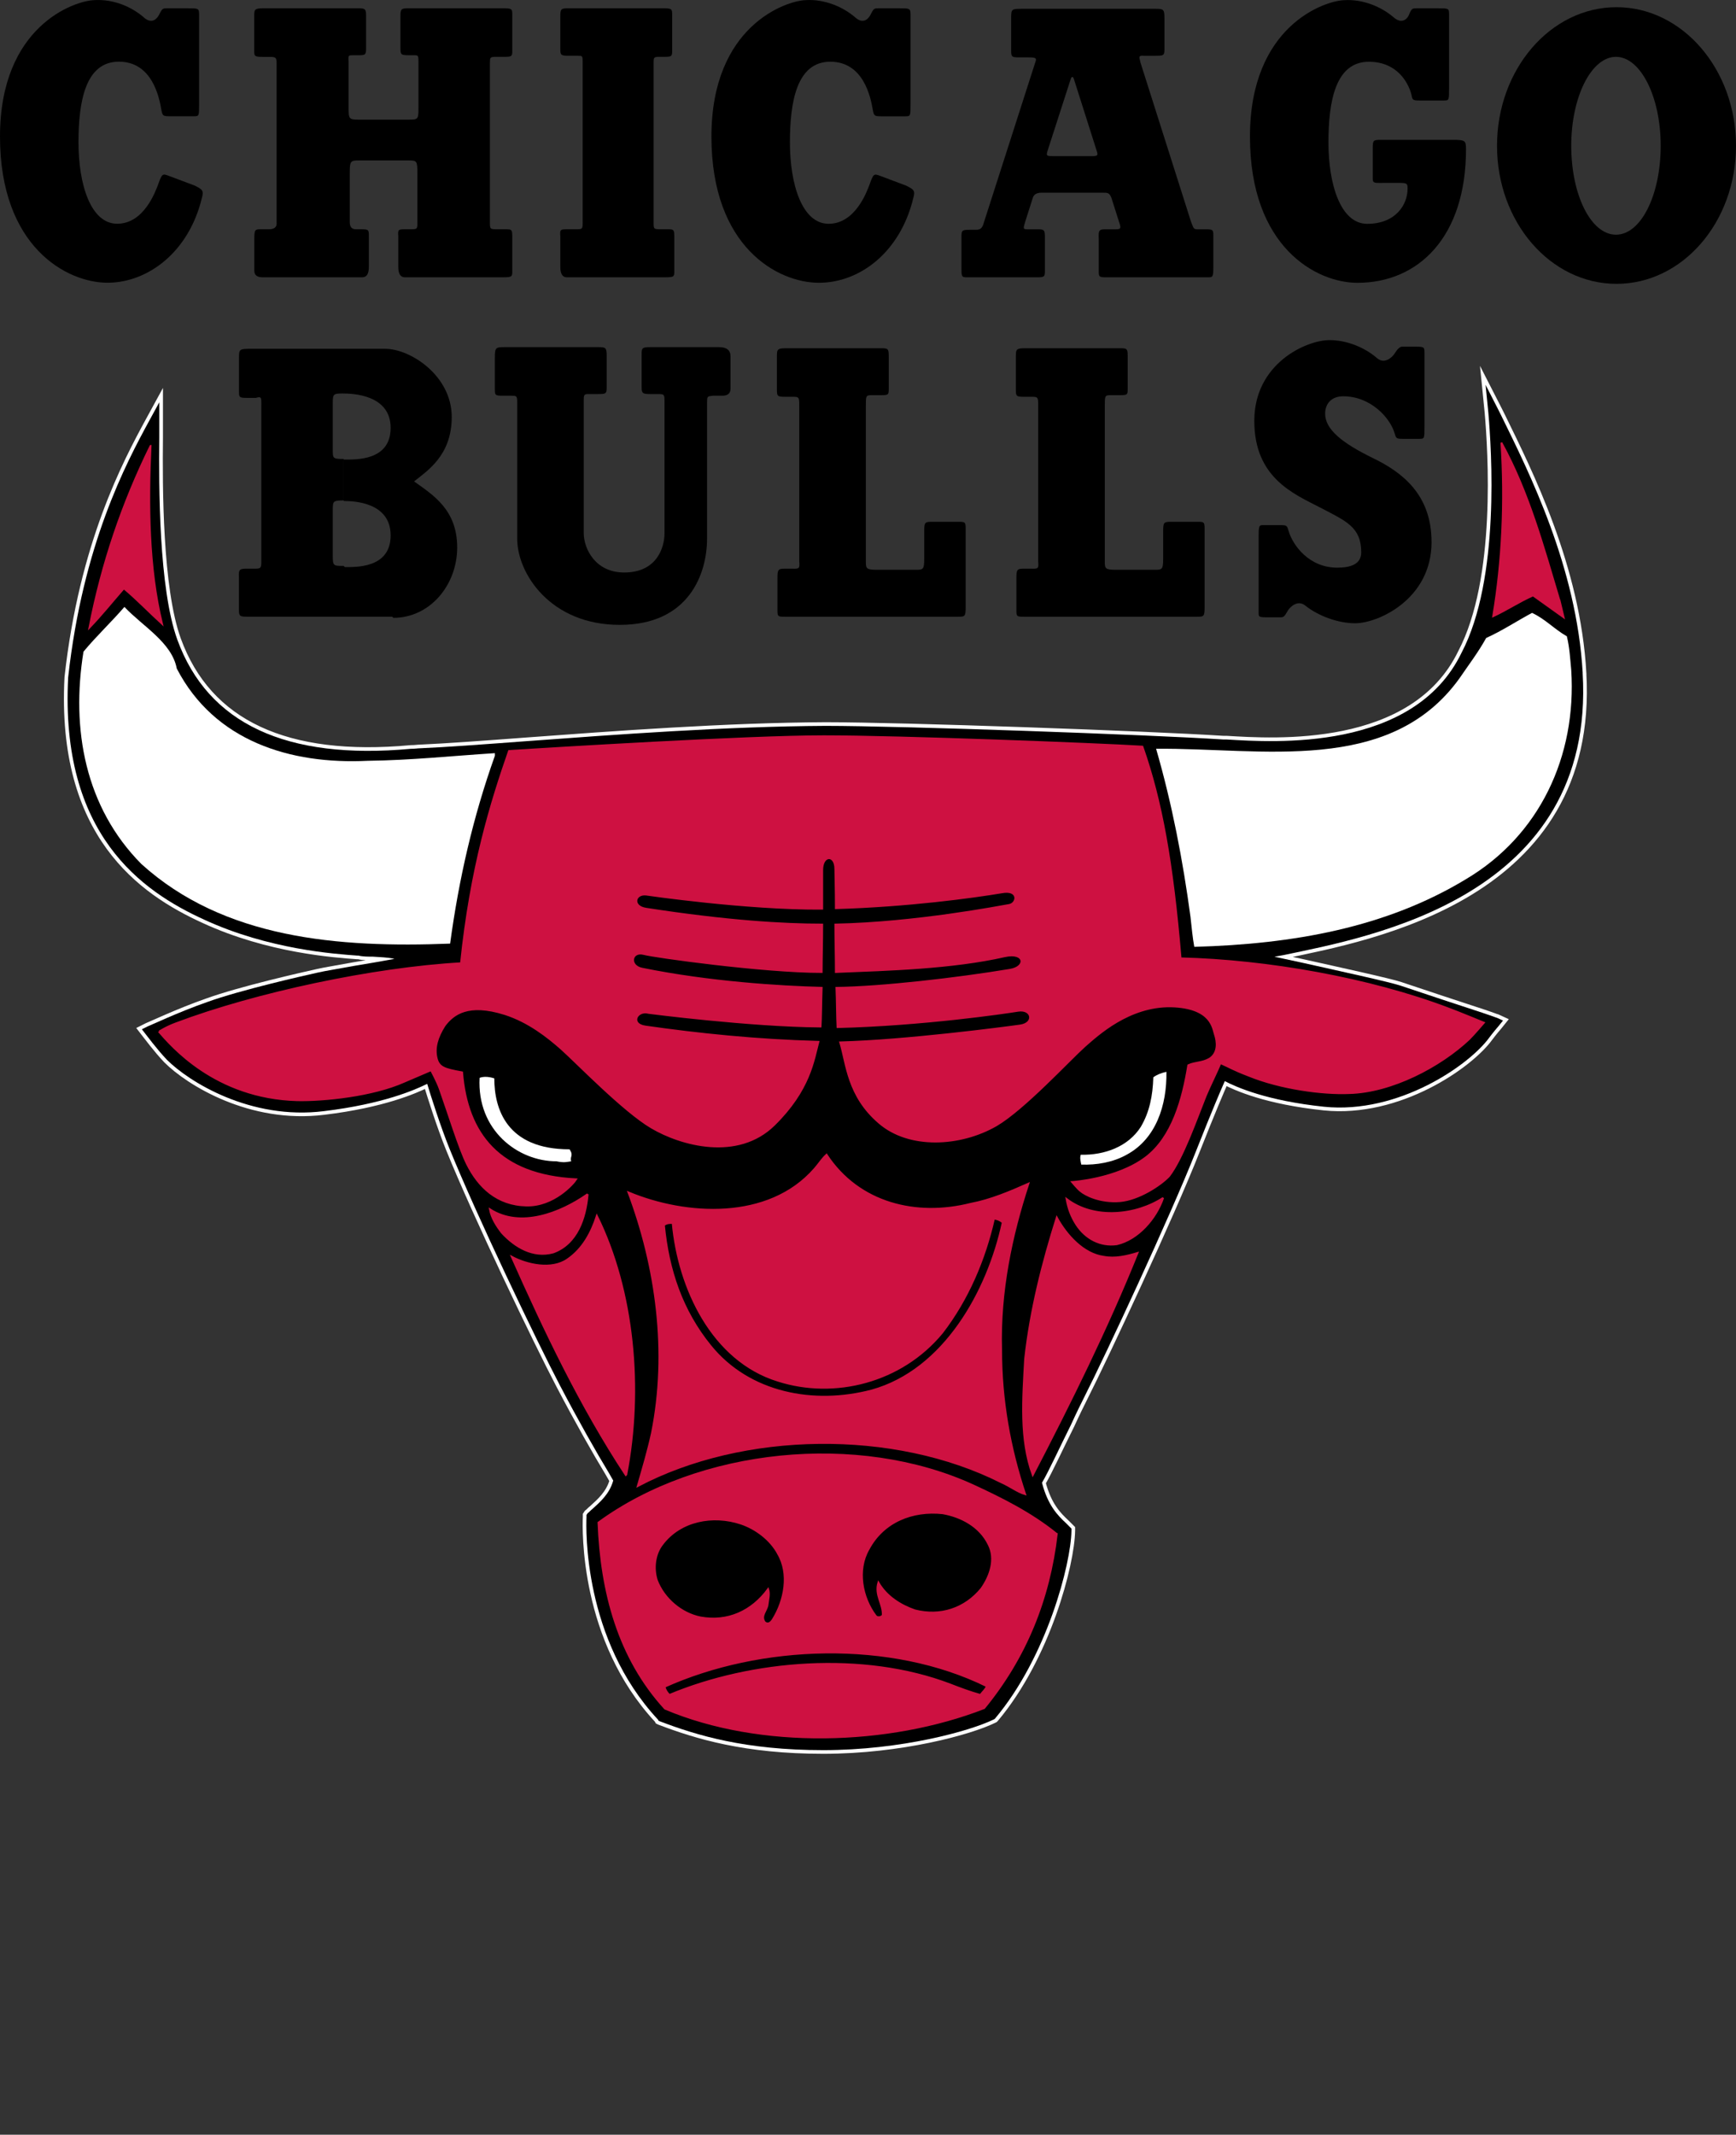 <?xml version="1.0" encoding="UTF-8"?>
<svg id="Layer" xmlns="http://www.w3.org/2000/svg" viewBox="0 0 420 516.36">
  <rect x="0" y="0" width="420" height="516.36" fill="#333333" stroke="none"/>
  <defs>
    <style>
      .cls-1 {
        fill: #ce1141;
      }

      .cls-1, .cls-2, .cls-3 {
        stroke-width: 0px;
      }

      .cls-4 {
        stroke: #ce1141;
        stroke-width: .44px;
      }

      .cls-4, .cls-5 {
        fill: none;
      }

      .cls-5 {
        stroke: #fff;
        stroke-miterlimit: 40;
        stroke-width: 1.77px;
      }

      .cls-3 {
        fill: #fff;
      }
    </style>
  </defs>
  <path class="cls-3" d="m382.91,162.77c-1.45-25.61-12.94-48.44-19.67-62.17l-.79-1.58-3.04-5.94.66,6.6c.79,9.11,2.9,40.39-6.47,58.21-11.62,24.02-45.54,21.65-56.76,20.99h-.79c-18.35-1.19-78.01-3.3-96.35-3.3-24.15.13-50.82,2.11-72.33,3.7-10.56.79-19.53,1.45-25.74,1.72-.53,0-1.19.13-2.24.13-30.09,2.77-49.1-6.07-56.49-26.4-4.49-12.41-4.49-37.09-4.36-48.84v-8.58l-2.38,4.36c-5.68,10.43-16.1,29.96-19.67,62.17-1.98,38.01,17.82,51.74,32.87,58.6,15.71,7.26,31.81,8.32,37.09,8.71h.4-.13c1.06.26,2.38.26,3.56.26,1.58.13,3.43.13,5.15.53-2.9.53-6.6,1.19-9.9,1.72-3.56.66-6.86,1.19-8.58,1.58-3.56.79-18.74,4.22-26.79,7.13-6.86,2.38-14.39,5.94-14.52,5.94l-1.32.66.92,1.19c.13.13,2.64,3.56,5.15,6.2,5.28,5.28,20.19,14.65,38.01,12.41,14.26-1.72,22.04-5.15,24.95-6.6.92,3.04,3.17,10.16,5.41,15.71,6.47,15.97,21.12,46.59,26.66,57.15,4.49,8.58,8.84,16.24,11.88,21.25l1.06,1.85c-.92,3.3-3.3,5.28-5.02,6.86-.53.4-.79.79-1.19,1.06l-.26.4v.53c-.13,2.9-.79,29.57,17.29,48.97l.13.26.26.13c8.98,3.43,20.72,7,39.6,7s35.51-4.62,41.18-7.39l.26-.13.13-.13c12.54-14.92,18.35-37.35,18.48-45.41v-.53l-.4-.4c-.26-.26-.66-.66-.92-.92-1.98-1.85-4.36-4.22-5.81-9.77,1.58-2.64,4.49-8.98,7-13.99,1.32-2.9,2.51-5.28,3.17-6.6,5.28-10.43,20.85-43.82,27.06-59.53,3.96-10.03,6.07-14.92,7-17.03,2.77,1.45,10.16,4.75,24.02,6.2,18.08,1.85,35.24-10.16,39.99-16.76.79-1.06,2.11-2.64,2.24-2.77l1.06-1.32-1.45-.66c-.13,0-.66-.26-3.43-1.19l-10.03-3.3-9.9-3.3c-2.77-.92-14.92-3.56-23.76-5.54l-6.73-1.45,2.24-.4c20.72-4.36,75.5-13.99,72.33-68.24"/>
  <path class="cls-5" d="m382.91,162.77c-1.45-25.61-12.94-48.44-19.67-62.17l-.79-1.58-3.04-5.94.66,6.6c.79,9.11,2.9,40.39-6.47,58.21-11.62,24.02-45.54,21.65-56.76,20.99h-.79c-18.35-1.19-78.01-3.3-96.35-3.3-24.15.13-50.82,2.11-72.33,3.7-10.56.79-19.53,1.45-25.74,1.72-.53,0-1.19.13-2.24.13-30.09,2.77-49.1-6.07-56.49-26.4-4.49-12.41-4.49-37.09-4.36-48.84v-8.58l-2.38,4.36c-5.68,10.43-16.1,29.96-19.67,62.17-1.98,38.01,17.82,51.74,32.87,58.6,15.71,7.26,31.81,8.32,37.09,8.71h.4-.13c1.06.26,2.38.26,3.56.26,1.58.13,3.43.13,5.15.53-2.9.53-6.6,1.19-9.9,1.72-3.56.66-6.86,1.19-8.58,1.58-3.56.79-18.74,4.22-26.79,7.13-6.86,2.38-14.39,5.94-14.52,5.94l-1.32.66.92,1.19c.13.13,2.64,3.56,5.15,6.2,5.28,5.28,20.19,14.65,38.01,12.41,14.26-1.72,22.04-5.15,24.95-6.6.92,3.04,3.17,10.16,5.41,15.71,6.47,15.97,21.12,46.59,26.66,57.15,4.49,8.58,8.84,16.24,11.88,21.25l1.06,1.85c-.92,3.3-3.3,5.28-5.02,6.86-.53.4-.79.79-1.19,1.06l-.26.4v.53c-.13,2.9-.79,29.57,17.29,48.97l.13.26.26.13c8.98,3.43,20.72,7,39.6,7s35.51-4.62,41.18-7.39l.26-.13.13-.13c12.54-14.92,18.35-37.35,18.48-45.41v-.53l-.4-.4c-.26-.26-.66-.66-.92-.92-1.98-1.85-4.36-4.22-5.81-9.77,1.58-2.64,4.49-8.98,7-13.99,1.32-2.9,2.51-5.28,3.17-6.6,5.28-10.43,20.85-43.82,27.06-59.53,3.96-10.03,6.07-14.92,7-17.03,2.77,1.45,10.16,4.75,24.02,6.2,18.08,1.85,35.24-10.16,39.99-16.76.79-1.06,2.11-2.64,2.24-2.77l1.06-1.32-1.45-.66c-.13,0-.66-.26-3.43-1.19l-10.03-3.3-9.9-3.3c-2.77-.92-14.92-3.56-23.76-5.54l-6.73-1.45,2.24-.4c20.72-4.36,75.5-13.99,72.33-68.24Z"/>
  <path class="cls-2" d="m382.91,162.77c-1.45-25.61-12.94-48.44-19.67-62.17l-.79-1.58-3.04-5.94.66,6.6c.79,9.11,2.9,40.39-6.47,58.21-11.62,24.02-45.54,21.65-56.76,20.99h-.79c-18.35-1.19-78.01-3.3-96.35-3.3-24.15.13-50.82,2.11-72.33,3.7-10.56.79-19.53,1.45-25.74,1.72-.53,0-1.19.13-2.24.13-30.09,2.77-49.1-6.07-56.49-26.4-4.49-12.41-4.49-37.09-4.36-48.84v-8.58l-2.38,4.36c-5.68,10.43-16.1,29.96-19.67,62.17-1.98,38.01,17.82,51.74,32.87,58.6,15.71,7.26,31.81,8.32,37.09,8.71h.4-.13c1.06.26,2.38.26,3.56.26,1.58.13,3.43.13,5.15.53-2.9.53-6.6,1.19-9.9,1.72-3.56.66-6.86,1.19-8.58,1.58-3.56.79-18.74,4.22-26.79,7.13-6.86,2.38-14.39,5.94-14.52,5.94l-1.32.66.92,1.19c.13.13,2.64,3.56,5.15,6.2,5.28,5.28,20.19,14.65,38.01,12.41,14.26-1.72,22.04-5.15,24.95-6.6.92,3.04,3.17,10.16,5.41,15.71,6.47,15.97,21.12,46.59,26.66,57.15,4.49,8.58,8.84,16.24,11.88,21.25l1.06,1.85c-.92,3.3-3.3,5.28-5.02,6.86-.53.4-.79.79-1.19,1.06l-.26.4v.53c-.13,2.9-.79,29.57,17.29,48.97l.13.26.26.13c8.98,3.43,20.72,7,39.6,7s35.51-4.62,41.18-7.39l.26-.13.13-.13c12.54-14.92,18.35-37.35,18.48-45.41v-.53l-.4-.4c-.26-.26-.66-.66-.92-.92-1.98-1.85-4.36-4.22-5.81-9.77,1.58-2.64,4.49-8.98,7-13.99,1.32-2.9,2.51-5.28,3.17-6.6,5.28-10.43,20.85-43.82,27.06-59.53,3.96-10.03,6.07-14.92,7-17.03,2.77,1.45,10.16,4.75,24.02,6.2,18.08,1.85,35.24-10.16,39.99-16.76.79-1.06,2.11-2.64,2.24-2.77l1.06-1.32-1.45-.66c-.13,0-.66-.26-3.43-1.19l-10.03-3.3-9.9-3.3c-2.77-.92-14.92-3.56-23.76-5.54l-6.73-1.45,2.24-.4c20.72-4.36,75.5-13.99,72.33-68.24"/>
  <path class="cls-1" d="m36.43,107.86c-.66,14.12-.53,29.57,2.77,43.03-3.04-2.77-6.07-5.94-9.24-8.58-2.77,3.17-5.41,6.47-8.32,9.5,3.04-15.58,7.92-29.96,14.78-43.95h0Z"/>
  <path class="cls-4" d="m36.43,107.86c-.66,14.12-.53,29.57,2.77,43.03-3.04-2.77-6.07-5.94-9.24-8.58-2.77,3.17-5.41,6.47-8.32,9.5,3.04-15.58,7.92-29.96,14.78-43.95h0Z"/>
  <path class="cls-1" d="m377.37,145.48l.92,3.83-7.39-5.28c-3.3,1.45-6.47,3.56-9.64,5.02,2.24-13.46,2.9-27.59,1.98-41.97,6.6,12.01,10.16,25.21,14.12,38.41"/>
  <path class="cls-4" d="m377.37,145.48l.92,3.83-7.39-5.28c-3.3,1.45-6.47,3.56-9.64,5.02,2.24-13.46,2.9-27.59,1.98-41.97,6.6,12.01,10.16,25.21,14.12,38.41Z"/>
  <path class="cls-1" d="m199.97,279.32c7.79,11.88,21.78,15.18,34.85,11.88,4.88-.92,9.5-2.9,13.99-4.88-4.09,12.41-7,26.13-6.6,40.13,0,12.28,2.11,23.89,5.81,34.98-1.85-.53-3.7-1.98-5.81-2.9-25.87-13.07-62.43-12.54-87.91.92,1.19-4.09,2.51-8.58,3.43-12.8,3.96-19.67,1.06-40.26-5.68-58.21,13.86,5.81,33.92,7,45.01-5.68,1.06-1.19,1.85-2.51,2.9-3.43"/>
  <path class="cls-4" d="m199.97,279.32c7.79,11.88,21.78,15.18,34.85,11.88,4.88-.92,9.5-2.9,13.99-4.88-4.09,12.41-7,26.13-6.6,40.13,0,12.28,2.11,23.89,5.81,34.98-1.85-.53-3.7-1.98-5.81-2.9-25.87-13.07-62.43-12.54-87.91.92,1.19-4.09,2.51-8.58,3.43-12.8,3.96-19.67,1.06-40.26-5.68-58.21,13.86,5.81,33.92,7,45.01-5.68,1.06-1.19,1.85-2.51,2.9-3.43Z"/>
  <path class="cls-1" d="m142.16,289.09c-.53,5.54-2.51,11.75-8.32,13.86-4.88,1.32-9.24-1.32-12.41-4.75-1.32-1.72-2.51-3.56-2.9-5.68,7.39,4.75,17.03.92,23.49-3.56l.13.13Z"/>
  <path class="cls-4" d="m142.16,289.09c-.53,5.54-2.51,11.75-8.32,13.86-4.88,1.32-9.24-1.32-12.41-4.75-1.32-1.72-2.51-3.56-2.9-5.68,7.39,4.75,17.03.92,23.49-3.56l.13.13Z"/>
  <path class="cls-1" d="m281.41,289.75c-1.72,5.02-6.07,10.03-11.22,11.22-3.96.53-7.52-1.32-9.77-4.75-1.19-1.85-1.98-3.83-2.38-6.2,6.73,5.15,16.9,3.96,23.36-.26"/>
  <path class="cls-4" d="m281.41,289.75c-1.72,5.02-6.07,10.03-11.22,11.22-3.96.53-7.52-1.32-9.77-4.75-1.19-1.85-1.98-3.83-2.38-6.2,6.73,5.15,16.9,3.96,23.36-.26Z"/>
  <path class="cls-1" d="m267.02,304c2.77.53,5.54-.13,8.18-.92-7.39,18.35-16.24,36.17-25.34,53.72-3.17-8.71-2.38-18.35-1.85-28.11,1.32-11.88,4.22-23.23,7.66-34.19,2.38,4.36,6.47,8.84,11.35,9.5"/>
  <path class="cls-4" d="m267.02,304c2.77.53,5.54-.13,8.18-.92-7.39,18.35-16.24,36.17-25.34,53.72-3.17-8.71-2.38-18.35-1.85-28.11,1.32-11.88,4.22-23.23,7.66-34.19,2.38,4.36,6.47,8.84,11.35,9.5Z"/>
  <path class="cls-1" d="m151.53,356.67l-.13.13c-11.09-16.9-19.53-34.71-27.59-52.8,3.7,1.98,9.64,3.3,13.46.66,3.7-2.51,5.81-6.47,7.13-10.56,8.98,18.21,11.09,41.97,7.13,62.56"/>
  <path class="cls-4" d="m151.53,356.67l-.13.13c-11.09-16.9-19.53-34.71-27.59-52.8,3.7,1.98,9.64,3.3,13.46.66,3.7-2.51,5.81-6.47,7.13-10.56,8.98,18.21,11.09,41.97,7.13,62.56Z"/>
  <path class="cls-1" d="m255.67,371.06c-1.85,15.84-7.52,29.83-17.56,42.11-23.1,8.98-54.12,9.9-77.22.13-11.22-12.28-15.44-28.11-16.1-45.01,24.42-17.82,62.7-21.78,90.68-8.98,7.13,3.3,13.99,6.73,20.19,11.75"/>
  <path class="cls-4" d="m255.67,371.06c-1.85,15.84-7.52,29.83-17.56,42.11-23.1,8.98-54.12,9.9-77.22.13-11.22-12.28-15.44-28.11-16.1-45.01,24.42-17.82,62.7-21.78,90.68-8.98,7.13,3.3,13.99,6.73,20.19,11.75Z"/>
  <path class="cls-1" d="m350.44,243.95c-19.14-7.26-43.82-11.62-64.81-12.14-1.98-23.36-4.62-38.01-9.24-51.21-10.82-.66-58.6-2.51-77.08-2.51s-65.47,2.9-76.16,3.56c-4.36,12.54-9.24,28.25-11.62,51.35-21.12,1.19-49.63,7.26-68.9,14.52-2.9,1.06-4.09,2.11-4.22,1.98,2.9,3.3,13.6,16.1,33.53,16.63,6.34.13,18.21-1.06,25.87-4.49,2.11-.92,6.47-2.77,6.47-2.77,0,0,1.45,2.64,2.11,4.49,2.11,5.94,4.75,14.52,6.6,18.21,2.77,5.54,7.26,9.9,14.39,10.03,6.6.13,11.35-5.28,12.01-6.34-18.61-.92-26.4-10.96-27.59-25.87-4.36-.79-5.68-1.19-6.2-3.56-.53-2.38.13-4.88,1.98-7.79,2.11-2.77,5.68-5.54,14.52-2.77,5.81,1.85,10.43,5.54,13.73,8.45,3.83,3.43,15.05,15.05,21.78,19.01,7.13,4.22,20.85,8.05,29.7-.66,8.58-8.45,9.5-15.58,10.69-20.06-14.92-.4-28.91-1.85-41.84-3.7-3.83-.53-2.11-4.09.79-3.3,0,0,24.42,3.17,41.58,3.3.13-1.98.13-5.54.26-9.37-10.16-.26-27.19-1.32-43.43-4.62-3.3-.66-2.64-4.36.4-3.56,2.38.66,28.91,4.36,43.03,4.36,0-3.04.13-7.39.13-11.48-9.37,0-22.97-.79-42.63-3.83-3.43-.53-2.77-3.7,0-3.43,0,0,24.29,3.56,42.63,3.43v-9.37c0-3.7,3.17-3.83,3.17-.26,0,1.32.13,4.88.13,9.5,17.56-.53,33-2.64,40.13-3.83,4.22-.79,3.83,2.64,1.85,3.04-2.38.4-22.7,4.36-42.11,4.75,0,3.43.13,7.79.13,11.48,12.94-.53,27.98-.92,40.92-3.83,4.88-1.06,5.28,2.64,1.19,3.3-12.67,2.11-30.89,4.22-41.97,4.36.13,3.17.13,7,.26,9.5,20.72-.53,40.39-3.43,43.69-3.96,3.43-.53,4.09,3.04.53,3.56-3.7.53-27.98,3.7-43.56,4.09,1.58,5.28,1.85,12.94,9.37,19.4,7.26,6.34,19.67,5.68,28.38.66,6.73-3.96,17.56-15.71,21.38-19.14,3.17-2.77,10.69-9.77,20.85-9.64,10.03.26,10.16,5.41,10.69,6.86.53,1.58.92,4.36-1.32,5.81-1.85,1.06-3.43.79-5.15,1.58-1.32,8.18-3.83,17.42-10.3,22.31-7,5.28-17.82,5.94-17.82,5.94,0,0,1.45,1.72,1.98,2.11,1.19,1.06,4.88,2.9,9.64,2.51,4.49-.4,9.77-3.83,11.88-6.07,3.3-4.36,6.47-13.46,8.84-19.4.92-2.24,2.9-6.2,3.56-7.92,2.11.92,3.04,1.58,6.86,3.04,7.79,3.17,17.95,4.49,24.29,4.22,10.3-.26,22.04-6.47,29.04-13.07,1.19-1.19,3.56-3.96,3.56-3.96,0,0-6.73-2.77-8.58-3.43"/>
  <path class="cls-4" d="m350.44,243.95c-19.14-7.26-43.82-11.62-64.81-12.14-1.98-23.36-4.62-38.01-9.24-51.21-10.82-.66-58.6-2.51-77.08-2.51s-65.47,2.9-76.16,3.56c-4.36,12.54-9.24,28.25-11.62,51.35-21.12,1.19-49.63,7.26-68.9,14.52-2.9,1.06-4.09,2.11-4.22,1.98,2.9,3.3,13.6,16.1,33.53,16.63,6.34.13,18.21-1.06,25.87-4.49,2.11-.92,6.47-2.77,6.47-2.77,0,0,1.45,2.64,2.11,4.49,2.11,5.94,4.75,14.52,6.6,18.21,2.77,5.54,7.26,9.9,14.39,10.03,6.6.13,11.35-5.28,12.01-6.34-18.61-.92-26.4-10.96-27.59-25.87-4.36-.79-5.68-1.19-6.2-3.56-.53-2.38.13-4.88,1.98-7.79,2.11-2.77,5.68-5.54,14.52-2.77,5.81,1.85,10.43,5.54,13.73,8.45,3.83,3.43,15.05,15.05,21.78,19.01,7.13,4.22,20.85,8.05,29.7-.66,8.58-8.45,9.5-15.58,10.69-20.06-14.92-.4-28.91-1.85-41.84-3.7-3.83-.53-2.11-4.09.79-3.3,0,0,24.42,3.17,41.58,3.3.13-1.98.13-5.54.26-9.37-10.16-.26-27.19-1.32-43.43-4.62-3.3-.66-2.64-4.36.4-3.56,2.38.66,28.91,4.36,43.03,4.36,0-3.04.13-7.39.13-11.48-9.37,0-22.97-.79-42.63-3.83-3.43-.53-2.77-3.7,0-3.43,0,0,24.29,3.56,42.63,3.43v-9.37c0-3.7,3.17-3.83,3.17-.26,0,1.32.13,4.88.13,9.5,17.56-.53,33-2.64,40.13-3.83,4.22-.79,3.83,2.64,1.85,3.04-2.38.4-22.7,4.36-42.11,4.75,0,3.43.13,7.79.13,11.48,12.94-.53,27.98-.92,40.92-3.83,4.88-1.06,5.28,2.64,1.19,3.3-12.67,2.11-30.89,4.22-41.97,4.36.13,3.17.13,7,.26,9.5,20.72-.53,40.39-3.43,43.69-3.96,3.43-.53,4.09,3.04.53,3.56-3.7.53-27.98,3.7-43.56,4.09,1.58,5.28,1.85,12.94,9.37,19.4,7.26,6.34,19.67,5.68,28.38.66,6.73-3.96,17.56-15.71,21.38-19.14,3.17-2.77,10.69-9.77,20.85-9.64,10.03.26,10.16,5.41,10.69,6.86.53,1.58.92,4.36-1.32,5.81-1.85,1.06-3.43.79-5.15,1.58-1.32,8.18-3.83,17.42-10.3,22.31-7,5.28-17.82,5.94-17.82,5.94,0,0,1.45,1.72,1.98,2.11,1.19,1.06,4.88,2.9,9.64,2.51,4.49-.4,9.77-3.83,11.88-6.07,3.3-4.36,6.47-13.46,8.84-19.4.92-2.24,2.9-6.2,3.56-7.92,2.11.92,3.04,1.58,6.86,3.04,7.79,3.17,17.95,4.49,24.29,4.22,10.3-.26,22.04-6.47,29.04-13.07,1.19-1.19,3.56-3.96,3.56-3.96,0,0-6.73-2.77-8.58-3.43Z"/>
  <path class="cls-2" d="m239.17,373.56c1.85,3.56.4,7.66-1.72,10.69-3.96,4.88-9.9,6.86-16.1,5.28-3.43-1.19-6.86-3.3-8.84-6.73-.92,3.04,1.19,5.15,1.06,7.92-.4.53-1.32.66-1.72.13-3.3-4.36-4.62-11.09-1.72-16.1,3.56-6.73,10.69-9.5,17.95-8.71,4.49.79,8.98,3.17,11.09,7.52"/>
  <path class="cls-4" d="m239.17,373.56c1.85,3.56.4,7.66-1.72,10.69-3.96,4.88-9.9,6.86-16.1,5.28-3.43-1.19-6.86-3.3-8.84-6.73-.92,3.04,1.19,5.15,1.06,7.92-.4.53-1.32.66-1.72.13-3.3-4.36-4.62-11.09-1.72-16.1,3.56-6.73,10.69-9.5,17.95-8.71,4.49.79,8.98,3.17,11.09,7.52Z"/>
  <path class="cls-2" d="m188.22,375.81c2.9,4.88,1.58,11.35-1.19,15.84-.4.66-1.06,1.45-1.98.79-1.19-1.58.53-2.9.66-4.36.13-1.19.53-2.51.13-3.7-3.96,5.41-9.77,8.05-16.37,6.86-4.62-.92-8.84-4.49-10.56-8.98-.92-2.9-.53-6.34,1.32-8.71,4.36-5.81,12.28-7.26,19.01-5.02,3.56,1.19,7.13,3.83,8.98,7.26"/>
  <path class="cls-4" d="m188.22,375.81c2.9,4.88,1.58,11.35-1.19,15.84-.4.66-1.06,1.45-1.98.79-1.19-1.58.53-2.9.66-4.36.13-1.19.53-2.51.13-3.7-3.96,5.41-9.77,8.05-16.37,6.86-4.62-.92-8.84-4.49-10.56-8.98-.92-2.9-.53-6.34,1.32-8.71,4.36-5.81,12.28-7.26,19.01-5.02,3.56,1.19,7.13,3.83,8.98,7.26Z"/>
  <path class="cls-2" d="m238.77,407.88c-.53,1.06-.79,1.06-1.58,2.11-2.38-.66-4.88-1.58-7.26-2.51-21.12-8.05-48.05-5.81-67.98,2.51-.53-.53-.92-1.06-1.19-1.98,23.1-10.43,54.78-11.62,78.01-.13"/>
  <path class="cls-4" d="m238.77,407.88c-.53,1.06-.79,1.06-1.58,2.11-2.38-.66-4.88-1.58-7.26-2.51-21.12-8.05-48.05-5.81-67.98,2.51-.53-.53-.92-1.06-1.19-1.98,23.1-10.43,54.78-11.62,78.01-.13Z"/>
  <path class="cls-2" d="m242.6,295.69c-3.56,16.63-14.12,35.77-31.68,40.65-13.99,3.7-29.7.79-39.07-10.82-6.86-8.45-10.16-18.21-11.22-29.17.66-.53,1.32-.53,2.11-.53,1.45,15.84,9.64,33.26,25.47,38.15,13.6,4.36,29.83.4,39.73-11.62,6.2-8.05,10.3-17.69,12.54-27.59.79.13,1.32.26,2.11.92"/>
  <path class="cls-4" d="m242.6,295.69c-3.56,16.63-14.12,35.77-31.68,40.65-13.99,3.7-29.7.79-39.07-10.82-6.86-8.45-10.16-18.21-11.22-29.17.66-.53,1.32-.53,2.11-.53,1.45,15.84,9.64,33.26,25.47,38.15,13.6,4.36,29.83.4,39.73-11.62,6.2-8.05,10.3-17.69,12.54-27.59.79.13,1.32.26,2.11.92Z"/>
  <path class="cls-2" d="m34.85,4.25C31.81,1.61,27.45-.24,22.83.03,18.08.16,0,6.23,0,33.02s16.24,35.37,26,35.37,19.67-7.39,22.83-20.46c.53-1.85.13-2.11-1.72-3.04l-6.34-2.38c-1.45-.53-1.58-.53-2.51,2.11-.66,1.72-3.43,9.5-9.9,9.5s-9.37-9.64-9.37-19.67,1.72-19.53,9.77-19.53,9.77,8.58,10.3,11.75c.26,1.32.4,1.45,1.98,1.45h5.94c1.19,0,1.19-.13,1.19-2.9V3.46c0-1.45-.26-1.45-2.64-1.45h-5.28c-1.06,0-1.06.26-1.85,1.72-.53.92-1.72,2.11-3.56.53"/>
  <path class="cls-2" d="m275.86,14.94l12.28,38.67c.66,1.72.66,1.85,1.58,1.85h1.85c1.98,0,1.98.13,1.98,1.72v7.39c0,2.51-.13,2.51-1.45,2.51h-24.29c-1.98,0-1.98-.13-1.98-1.58v-7.66c-.13-2.24.13-2.38,1.72-2.38h2.38c1.32,0,1.32-.26.79-1.85l-1.85-5.81c-.53-1.19-.79-1.19-2.24-1.19h-14.78l3.17-8.84h8.98c1.58,0,1.72-.13,1.32-1.32l-5.41-17.03c-.26-1.06-.66-1.06-.92-.13l-5.54,17.16c-.4,1.32-.26,1.32,1.72,1.32l-3.17,8.84q-1.72,0-2.11,1.19l-1.85,5.81c-.53,1.72-.53,1.85.53,1.85h2.51c1.72,0,1.72.26,1.72,2.38v7.66c0,1.45-.13,1.58-1.98,1.58h-16.76c-1.45,0-1.45-.13-1.45-2.51v-7.26c0-1.58.13-1.72,1.98-1.72h1.58c1.06,0,1.45-.53,1.72-1.32l12.54-39.07c.4-1.06.4-1.32-1.58-1.32h-2.24c-1.85,0-1.98-.13-1.98-1.72v-7.79c0-2.24.13-2.24,2.77-2.24h32.34c1.85,0,1.98.26,1.98,2.38v7.26c0,1.72-.13,1.72-2.51,1.72h-2.51c-1.19-.13-1.19.26-.79,1.45"/>
  <path class="cls-2" d="m334.34,44.24h4.22c1.98,0,1.98.26,1.98,1.45,0,3.7-2.77,8.45-9.77,8.45-6.47,0-9.37-9.64-9.37-19.67s1.72-19.53,9.77-19.53c6.73,0,9.5,4.88,10.3,7.92.26,1.32.26,1.45,1.98,1.45h5.94c1.19,0,1.19-.13,1.19-2.9V3.46c0-1.45-.13-1.45-2.64-1.45h-5.28c-1.06,0-1.19.13-1.85,1.72-.4.92-1.72,2.11-3.56.53-3.04-2.64-7.52-4.49-12.01-4.22-4.75.13-22.83,6.2-22.83,33s16.1,35.37,26,35.37c14.78,0,26.27-11.09,26.27-32.34,0-2.11-.26-2.24-3.17-2.24h-17.55c-1.72,0-1.85.13-1.85,2.11v7c0,1.32.13,1.32,2.24,1.32"/>
  <path class="cls-2" d="m391.09,1.74c-15.97,0-28.91,15.05-28.91,33.53s12.94,33.39,28.91,33.39,28.91-14.92,28.91-33.39S407.06,1.74,391.09,1.74l-.13,12.01c5.94,0,10.82,9.64,10.82,21.51s-4.75,21.51-10.82,21.51-10.82-9.64-10.82-21.51,4.88-21.51,10.82-21.51l.13-12.01Z"/>
  <path class="cls-2" d="m66.92,54.01V15.34c0-1.32-.13-1.58-1.58-1.58h-1.85c-1.98,0-1.98-.26-1.98-1.45V3.72c0-1.45.13-1.72,2.38-1.72h22.7c1.72,0,1.98.13,1.98,1.85v7.79c0,1.72-.26,1.72-1.98,1.72h-1.19c-1.06,0-1.19,0-1.06,1.45v11.09c0,2.77,0,3.04,2.38,3.04h12.14c2.38,0,2.38-.13,2.38-3.04v-11.09c0-1.45-.13-1.45-1.06-1.45h-1.19c-1.98,0-2.11-.13-2.11-1.72V3.85c0-1.72.26-1.85,1.98-1.85h22.7c2.38,0,2.38.13,2.38,1.72v8.58c0,1.32-.13,1.45-1.98,1.45h-1.98c-1.45,0-1.45.13-1.45,1.58v38.67c0,1.45.13,1.45,1.85,1.45h1.98c1.58,0,1.58.13,1.58,2.38v7.66c0,1.32,0,1.58-1.98,1.58h-24.02q-1.58,0-1.58-2.51v-7.39c-.13-1.72,0-1.72,1.98-1.72h1.19c1.45,0,1.45-.13,1.45-1.72v-11.88c0-2.9-.13-3.04-2.11-3.04h-12.14c-1.98,0-2.11.26-2.11,3.04v11.88q0,1.72,1.45,1.72h1.19c1.98,0,1.98.13,1.98,1.72v7.39q0,2.51-1.58,2.51h-24.15q-1.98,0-1.98-1.58v-7.66c0-2.24.13-2.38,1.58-2.38h1.98q1.85,0,1.85-1.45"/>
  <path class="cls-2" d="m140.97,14.94c0-1.45-.13-1.45-1.06-1.45h-2.24c-1.98,0-2.11-.13-2.11-1.72V3.85c0-1.72.26-1.85,1.98-1.85h22.7c2.38,0,2.38.13,2.38,1.72v8.58c0,1.32-.13,1.45-1.98,1.45h-1.06c-1.45,0-1.45.13-1.45,1.58v38.67c0,1.45.13,1.45,1.85,1.45h1.58c1.58,0,1.58.13,1.58,2.38v7.66c0,1.32,0,1.58-1.98,1.58h-24.02q-1.58,0-1.58-2.51v-7.39c-.13-1.72,0-1.72,1.98-1.72h1.85c1.45,0,1.58,0,1.58-1.58V14.94h0Z"/>
  <path class="cls-2" d="m206.96,4.25c-3.04-2.64-7.52-4.49-12.01-4.22-4.75.13-22.83,6.2-22.83,33s16.1,35.37,26,35.37,19.67-7.39,22.83-20.46c.53-1.85.13-2.11-1.72-3.04l-6.34-2.38c-1.45-.53-1.58-.53-2.51,2.11-.66,1.72-3.43,9.5-9.9,9.5s-9.37-9.64-9.37-19.67,1.72-19.53,9.77-19.53,9.77,8.58,10.3,11.75c.26,1.32.4,1.45,1.98,1.45h5.94c1.19,0,1.19-.13,1.19-2.9V3.46c0-1.45-.26-1.45-2.64-1.45h-5.28c-1.06,0-1.06.26-1.85,1.72-.53.92-1.72,2.11-3.56.53"/>
  <path class="cls-2" d="m63.22,97.83v38.28c0,1.32-.26,1.45-1.58,1.45h-2.11c-1.58,0-1.85.26-1.72,2.11v7.92c0,1.45.26,1.58,1.98,1.58h35.37l-12.01-12.28c-2.51,0-2.64,0-2.64-2.51v-11.09c0-2.11.13-2.24,2.64-2.24v-10.03c-2.64,0-2.64-.13-2.64-2.24v-11.22c0-2.24.13-2.38,2.38-2.38,2.38,0,11.62.26,11.62,8.32s-8.58,7.66-11.35,7.66v10.03c2.38,0,11.35.26,11.35,8.32s-8.58,7.66-11.35,7.66l12.01,12.28c8.84,0,15.44-7.92,15.44-17.03s-5.81-12.67-10.43-15.97c3.3-2.64,9.11-6.34,9.11-15.58,0-10.03-10.03-16.5-16.1-16.5h-32.6c-2.64,0-2.77.13-2.77,2.11v8.32c0,1.32.13,1.45,1.98,1.45h2.11c1.32-.4,1.32-.13,1.32,1.58"/>
  <path class="cls-2" d="m171.06,97.17v33.13c0,8.45-4.36,20.85-21.12,20.85s-24.81-12.41-24.81-20.85v-33.13c0-1.45-.26-1.45-1.45-1.45h-1.98c-1.98,0-1.98-.13-1.98-1.72v-7.52c0-2.51.26-2.51,2.51-2.51h22.57c1.72,0,1.98.13,1.98,2.11v7.52c0,1.72-.13,1.72-2.51,1.72h-1.85c-1.06,0-1.19.13-1.19,1.45v32.21c0,3.7,2.77,9.5,9.77,9.5,8.05,0,9.77-6.2,9.77-9.5v-31.94c0-1.72-.13-1.72-1.72-1.72h-1.58c-1.98,0-2.24-.13-2.24-1.72v-7.52c0-1.85,0-2.11,1.98-2.11h16.76q2.77,0,2.77,2.24v7.79q0,1.72-1.98,1.72h-2.24c-1.32.13-1.45.13-1.45,1.45"/>
  <path class="cls-2" d="m249.86,137.56h-2.24c-1.58,0-1.72.26-1.72,2.38v7.66c0,1.58.13,1.58,1.98,1.58h41.58c1.85,0,1.98,0,1.98-2.51v-18.74c0-1.72-.13-1.72-1.98-1.72h-6.07c-1.85,0-1.98.13-1.98,2.38v6.6c0,2.51-.26,2.64-1.98,2.64h-9.24c-2.77,0-2.9-.26-2.9-1.98v-37.62c0-2.51,0-2.64,1.45-2.64h2.24c1.85,0,1.85-.13,1.85-1.72v-7.26c0-2.24,0-2.38-1.98-2.38h-22.31c-2.77,0-2.77.13-2.77,2.24v7.79c0,1.58.13,1.72,1.98,1.72h1.85c1.58,0,1.58.13,1.58,2.38v37.49c.13,1.58,0,1.72-1.32,1.72"/>
  <path class="cls-2" d="m346.35,131.09c0,13.86-12.94,19.67-18.48,19.67-4.09,0-8.84-1.72-12.01-4.22-1.85-1.58-3.7.26-4.22,1.06-.92,1.58-1.06,1.72-1.85,1.72h-2.64c-2.77,0-2.64,0-2.64-1.45v-17.95c0-2.9.13-2.9,1.19-2.9h4.09c1.58,0,1.58.13,1.98,1.45,1.06,3.56,5.02,8.84,11.75,8.84,3.17,0,5.81-.79,5.81-3.7,0-6.07-3.56-7.52-9.9-10.82-6.34-3.3-15.97-7.13-15.97-20.99s12.54-19.53,18.21-19.53c4.09,0,8.45,1.72,11.48,4.36,1.85,1.58,3.7-.26,4.22-1.06q1.06-1.72,1.85-1.72h2.77c2.51,0,2.64,0,2.64,1.45v17.95c0,2.77,0,2.9-1.19,2.9h-4.09c-1.58,0-1.58-.13-1.98-1.45-1.06-3.56-5.68-8.84-12.41-8.84-2.77,0-4.36,1.72-4.36,4.22,0,3.83,4.22,7.13,11.48,10.69,7.13,3.43,14.26,8.84,14.26,20.33"/>
  <path class="cls-2" d="m192.05,137.56h-2.24c-1.58,0-1.72.26-1.72,2.38v7.66c0,1.58.13,1.58,1.98,1.58h41.58c1.85,0,1.98,0,1.98-2.51v-18.74c0-1.72-.13-1.72-1.98-1.72h-6.07c-1.85,0-1.98.13-1.98,2.38v6.6c0,2.51-.26,2.64-1.98,2.64h-9.24c-2.77,0-2.9-.26-2.9-1.98v-37.62c0-2.51,0-2.64,1.45-2.64h2.24c1.85,0,1.85-.13,1.85-1.72v-7.26c0-2.24,0-2.38-1.98-2.38h-22.31c-2.77,0-2.77.13-2.77,2.24v7.79c0,1.58.13,1.72,1.98,1.72h1.85c1.58,0,1.58.13,1.58,2.38v37.49c.13,1.58,0,1.72-1.32,1.72"/>
  <path class="cls-3" d="m42.77,161.72c9.11,17.56,27.45,23.23,46.2,22.31,10.43-.13,20.46-1.19,30.75-1.85v.66c-5.28,14.78-8.71,29.83-10.82,45.41-27.06,1.06-54.78-1.19-74.71-19.27-13.6-13.73-17.03-32.6-13.99-51.35,3.17-3.83,6.6-7,9.9-10.82,4.49,4.75,11.48,8.58,12.67,14.92"/>
  <path class="cls-3" d="m379.08,153.93c.66,2.77.79,5.28,1.06,8.18,1.32,20.85-7.66,39.99-25.47,50.55-19.4,11.75-41.84,15.71-65.73,16.37-.4-2.11-.66-4.88-.92-7.26-1.85-13.73-4.49-27.45-8.32-40.65,25.47-.26,56.49,6.47,73.39-17.03,2.24-3.3,4.49-6.2,6.47-9.77,3.83-1.72,7.39-4.09,11.09-6.07,3.17,1.45,5.41,3.96,8.45,5.68"/>
  <path class="cls-3" d="m282.2,259.26c.13,8.05-2.51,16.24-9.64,20.06-3.3,1.85-7.26,2.51-10.96,2.38-.13-.66-.4-1.58-.13-2.38,5.81.13,11.48-1.98,14.52-6.73,2.11-3.56,2.9-7.52,3.04-12.01.92-.66,1.98-1.06,3.17-1.32"/>
  <path class="cls-3" d="m138.2,280.91c-1.06.13-1.58.4-3.56,0-9.37,0-19.27-7.52-18.61-20.19,1.06-.4,2.38-.26,3.56.13,0,7.26,2.9,17.16,18.21,17.16,1.06,1.58,0,1.72.4,2.9"/>
</svg>